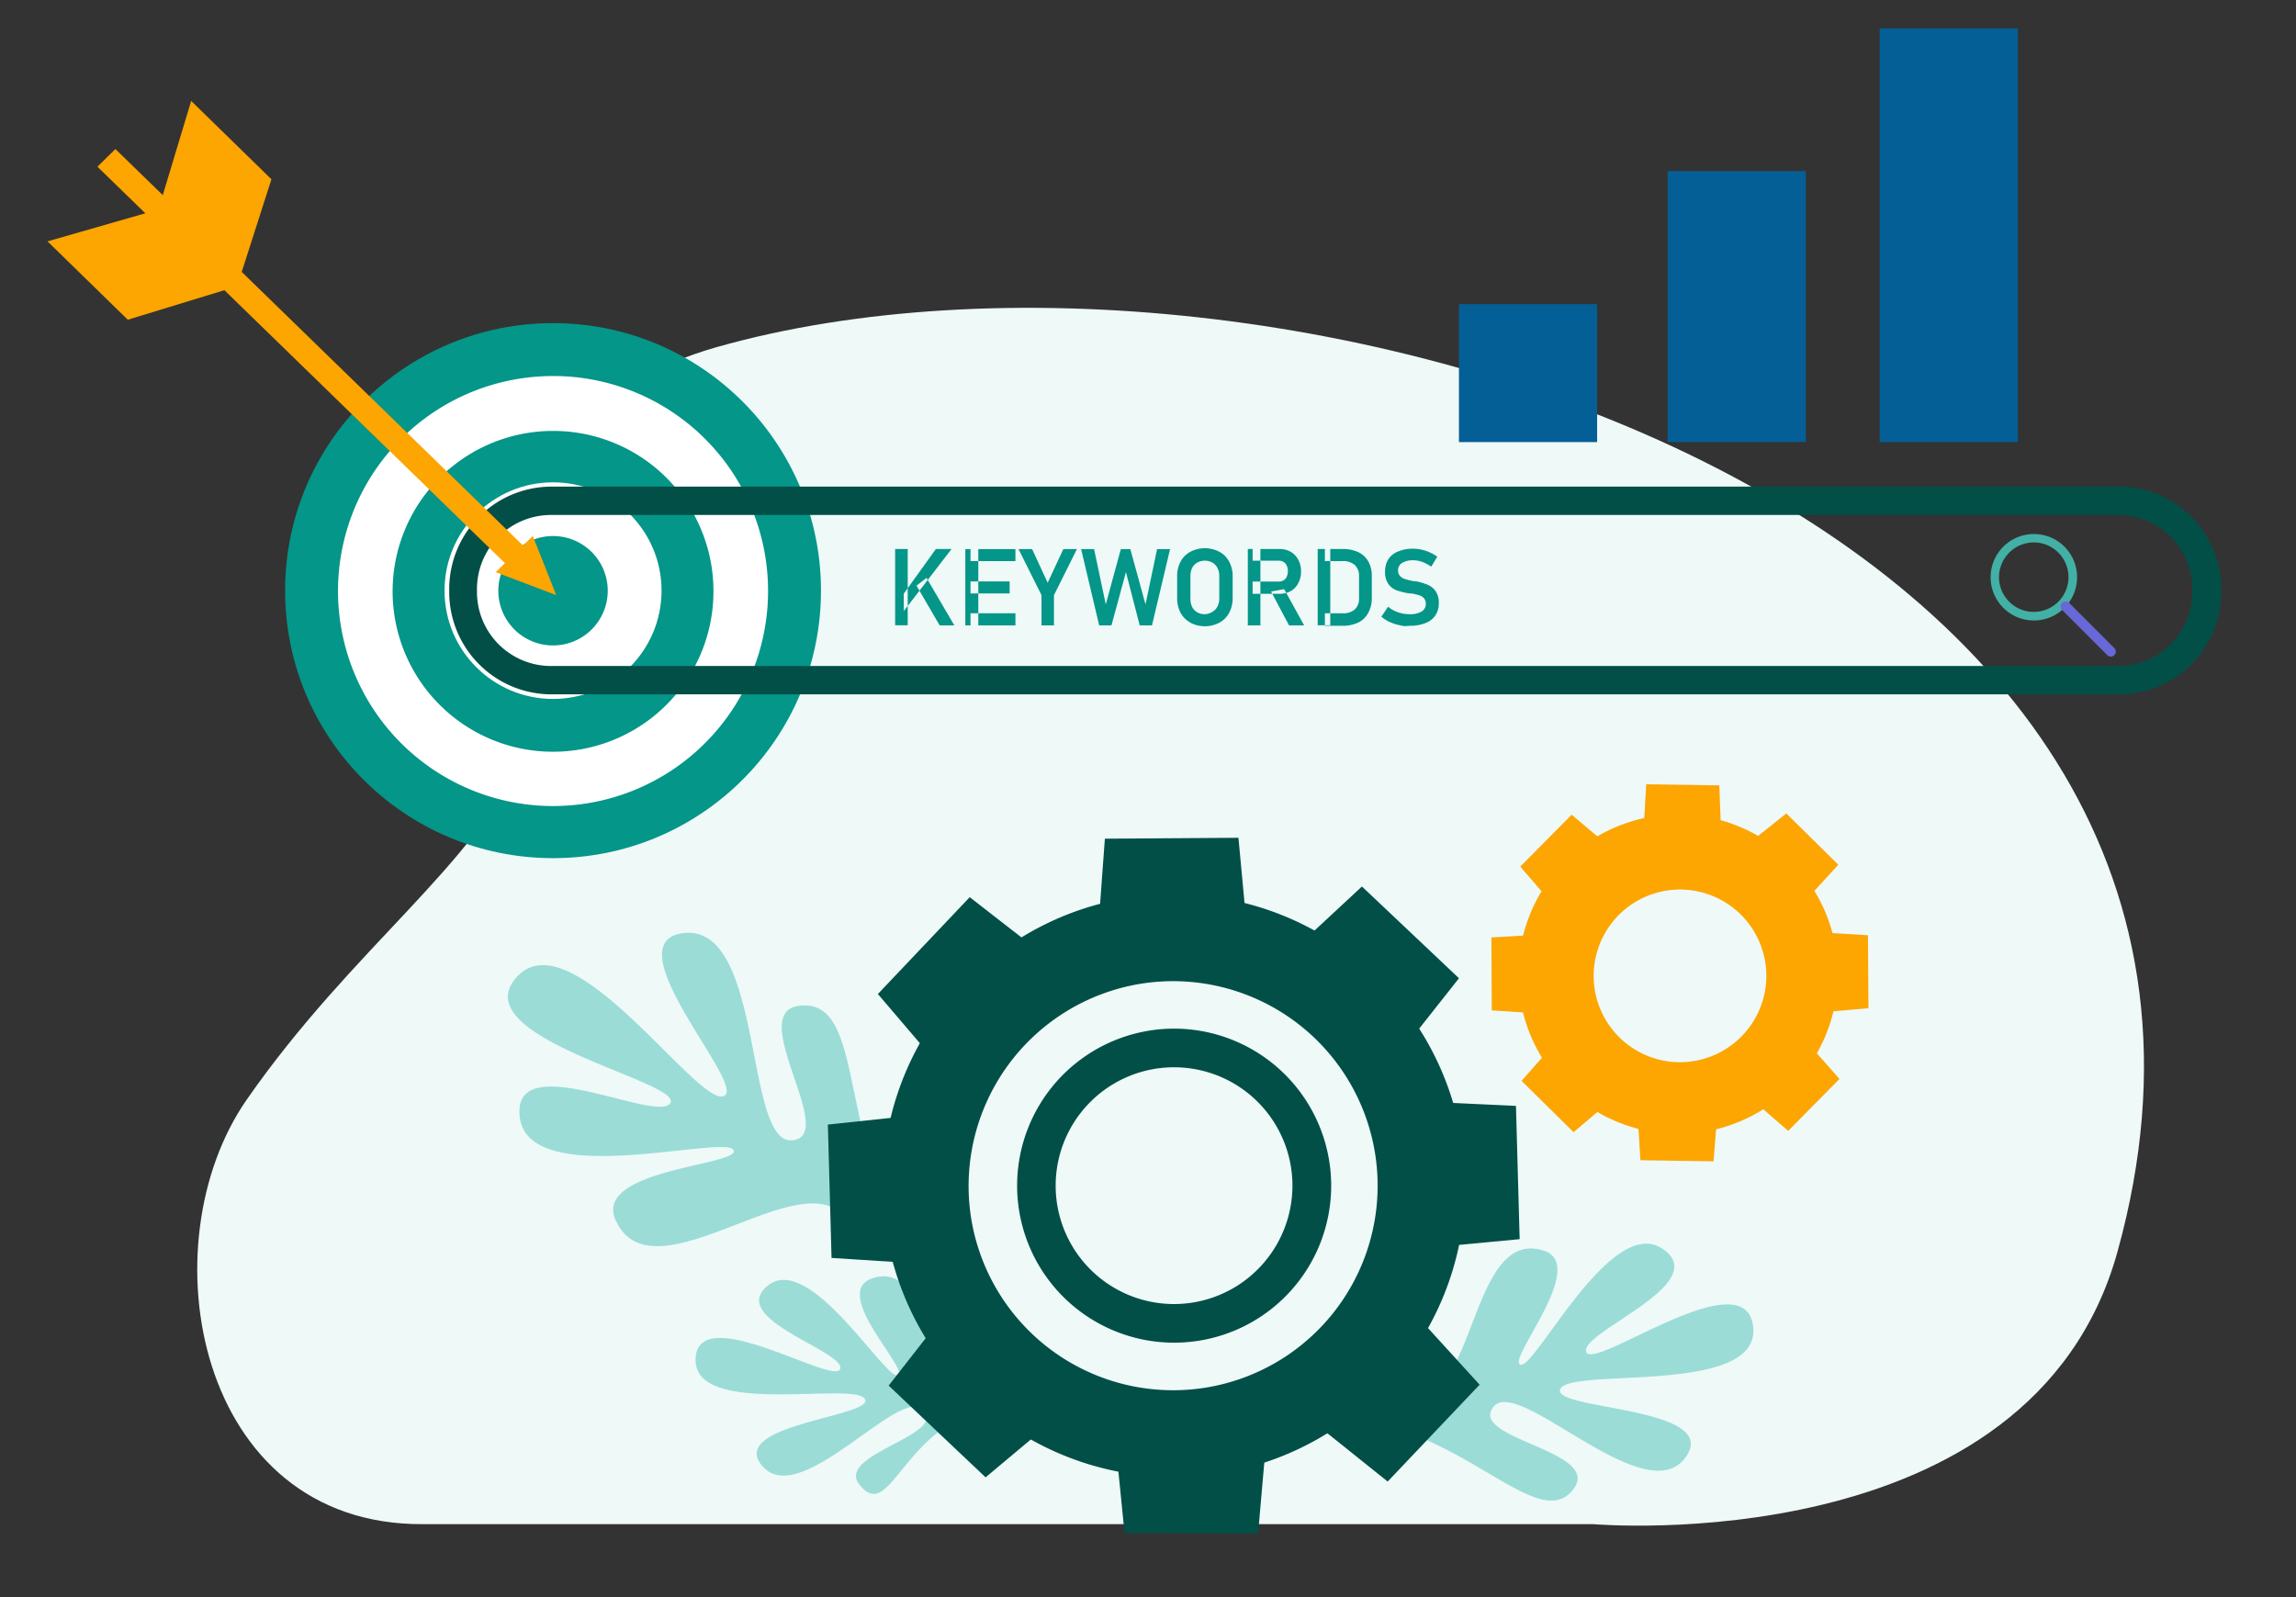 <svg xmlns="http://www.w3.org/2000/svg" viewBox="0 0 230 160"><rect x="0" y="0" width="230" height="160" fill="#333333" stroke="none"/><defs><style>.a{fill:none;}.b,.e{fill:#fda500;}.c{fill:#eef9f8;}.d{fill:#9bdcd6;}.e,.h,.k,.l,.m{fill-rule:evenodd;}.f{fill:#045f96;}.g,.h,.k{fill:#024f47;}.i,.l{fill:#049688;}.j{fill:#fff;}.k{stroke:#024f47;stroke-width:2px;}.k,.n{stroke-linecap:round;stroke-linejoin:round;}.m,.n{fill:#43b0a6;}.n{stroke:#6868d8;}</style></defs><title>資產 20</title><rect class="a" width="230" height="160"/><polygon class="b" points="23.77 28.63 27.19 17.96 19.15 10.11 15.87 20.99 4.76 24.18 12.8 32.03 23.73 28.69 23.74 28.7 23.75 28.68 23.8 28.67 23.77 28.63"/><path class="c" d="M42.32,152.69c-22.68.09-27.69-28.06-17.59-42.55,10.68-15.33,22.9-23.41,27.88-34.85S46.4,42,71.81,34.77c55.56-15.72,161,15.95,140.31,90.62-8.61,31.14-52.51,27.3-52.51,27.3Z"/><path class="d" d="M134,142.06c12.31.44,20.21,12.05,23.7,7,2.58-3.77-10.62-4.91-8.1-8.12s15.45,10.86,19.35,4.91c3.31-5-13.81-4.58-12.63-6.73s20.07.7,19.3-6.2-16,4.5-16.72,2.52,12.8-6.83,7.65-10.33-12.74,12-14.23,11.61,6.91-10,2.29-11.44c-6.66-2.11-6.81,12.46-11.56,14.38A62.93,62.93,0,0,1,134,142.06Z"/><path class="d" d="M100.92,140.64c-10.52,1.18-11.5,12.22-14.82,8.1-2.46-3.06,8.78-4.9,6.41-7.49S80,151.57,76.25,146.73c-3.17-4.1,11.53-4.83,10.38-6.6s-17.16,1.92-16.95-4,14,2.79,14.49,1-11.42-5-7.24-8.35,11.72,9.43,13,9-6.58-8.09-2.72-9.65c5.57-2.25,6.66,10.23,10.86,11.56Z"/><path class="d" d="M92.69,126.92C83.34,115.86,87.23,99.79,80,100.77c-5.33.73,4.11,13.13-.69,13.47s-2.73-22-11-20.74c-7,1.1,6.92,15.65,4.11,16.33s-15.26-18-20.68-11.92,16.61,10.42,15.42,12.58-16.08-5.76-15.08,1.5,20.54,1.64,21.4,3.21-14.17,1.87-11.8,7.06c3.42,7.47,16.27-3.92,21.7-1.3A73.88,73.88,0,0,1,92.69,126.92Z"/><polygon class="b" points="172.53 86.61 178.93 92.33 184.15 86.63 178.94 81.49 172.53 86.61"/><polygon class="b" points="152.42 108.28 157.63 113.42 163.83 108.17 157.79 102.2 152.42 108.28"/><polygon class="b" points="157.59 92.94 163.86 87.03 157.44 81.62 152.29 86.82 157.59 92.94"/><polygon class="b" points="179.13 113.29 184.27 108.09 178.9 102.01 173 107.97 179.13 113.29"/><polygon class="b" points="157.53 101.75 157.78 93.43 149.4 93.91 149.44 101.22 157.53 101.75"/><polygon class="b" points="187.17 101 187.12 93.69 178.77 93.2 178.6 101.75 187.17 101"/><polygon class="b" points="172.33 107.9 163.83 108.17 164.33 116.23 171.65 116.34 172.33 107.9"/><polygon class="b" points="172.23 78.68 164.91 78.57 164.44 86.66 172.53 86.61 172.23 78.68"/><path class="e" d="M168.07,106.41A8.65,8.65,0,1,1,176.94,98,8.66,8.66,0,0,1,168.07,106.41Zm11.31-20.17a16,16,0,1,0,.14,22.56A16,16,0,0,0,179.38,86.24Z"/><rect class="f" x="146.15" y="30.47" width="13.84" height="13.82"/><rect class="f" x="167.06" y="17.14" width="13.84" height="27.15"/><rect class="f" x="188.3" y="2.84" width="13.84" height="41.45"/><polygon class="g" points="126.71 97.84 138.13 108.16 146.15 98 136.43 88.81 126.71 97.84"/><polygon class="g" points="89.02 138.81 98.73 148 108.62 139.72 97.15 128.41 89.02 138.81"/><polygon class="g" points="96.61 109.74 107.3 97.78 97.14 89.88 87.94 99.58 96.61 109.74"/><polygon class="g" points="139.01 148.42 148.22 138.72 139.24 128.87 128.39 139.92 139.01 148.42"/><polygon class="g" points="96.42 126.86 95.99 111.27 82.93 112.66 83.3 126.02 96.42 126.86"/><polygon class="g" points="152.23 124.14 151.86 110.79 138.72 110.18 139.48 125.34 152.23 124.14"/><polygon class="g" points="127.16 140.66 111.36 140.63 112.65 153.59 126.03 153.62 127.16 140.66"/><polygon class="g" points="124.06 83.93 110.68 84.02 109.68 97.66 125.35 97.74 124.06 83.93"/><path class="h" d="M114.29,98.55a20.49,20.49,0,1,1-17,23.53A20.53,20.53,0,0,1,114.29,98.55Zm-17.9.19a29.18,29.18,0,1,0,41.29-1.12A29.14,29.14,0,0,0,96.39,98.74Z"/><ellipse class="i" cx="55.4" cy="59.17" rx="26.84" ry="26.8"/><path class="j" d="M76.94,59.17A21.54,21.54,0,1,1,55.4,37.67,21.52,21.52,0,0,1,76.94,59.17Z"/><path class="i" d="M71.47,59.17a16.07,16.07,0,1,1-16.07-16A16.05,16.05,0,0,1,71.47,59.17Z"/><ellipse class="j" cx="55.4" cy="59.17" rx="10.87" ry="10.85"/><path class="i" d="M60.88,59.17A5.48,5.48,0,1,1,55.4,53.7,5.48,5.48,0,0,1,60.88,59.17Z"/><path class="k" d="M212.2,49.75h-157A9.26,9.26,0,0,0,46,59v.32a9.25,9.25,0,0,0,9.26,9.24h157a9.25,9.25,0,0,0,9.25-9.24V59A9.25,9.25,0,0,0,212.2,49.75Zm0,.84A8.42,8.42,0,0,1,220.61,59v.32a8.41,8.41,0,0,1-8.41,8.4h-157a8.42,8.42,0,0,1-8.42-8.4V59a8.42,8.42,0,0,1,8.42-8.41Z"/><path class="l" d="M91.81,58.67l1-.78,2.79,4.76H94.13Zm-1.28.81L93.75,55h1.57l-4.78,6.21ZM89.67,55h1.26v7.64H89.67Z"/><path class="l" d="M97.22,61.44h4.5v1.21h-4.5Zm0-3.19h3.92v1.2H97.22Zm0-3.24h4.5v1.2h-4.5Zm-.52,0H98v7.64H96.7Z"/><polygon class="l" points="105.58 59.62 105.58 62.65 104.33 62.65 104.33 59.62 102.03 55.01 103.39 55.01 104.95 58.38 106.52 55.01 107.88 55.01 105.58 59.62"/><polygon class="l" points="112.28 55.01 113.23 55.01 114.75 60.55 115.91 55.01 117.21 55.01 115.4 62.65 114.17 62.65 112.79 57.31 111.34 62.65 110.11 62.65 108.3 55.01 109.6 55.01 110.77 60.55 112.28 55.01"/><path class="l" d="M121.45,61.29a1.21,1.21,0,0,0,.51-.54,1.71,1.71,0,0,0,.18-.8V57.71a1.73,1.73,0,0,0-.18-.81,1.33,1.33,0,0,0-.51-.54,1.56,1.56,0,0,0-.76-.19,1.59,1.59,0,0,0-.76.19,1.33,1.33,0,0,0-.51.54,1.86,1.86,0,0,0-.17.81V60a1.85,1.85,0,0,0,.17.8,1.21,1.21,0,0,0,.51.54,1.48,1.48,0,0,0,.76.19A1.45,1.45,0,0,0,121.45,61.29Zm-2.19,1.09a2.43,2.43,0,0,1-1-1,3.08,3.08,0,0,1-.34-1.48V57.74a3,3,0,0,1,.34-1.47,2.37,2.37,0,0,1,1-1,3.12,3.12,0,0,1,2.87,0,2.35,2.35,0,0,1,1,1,3,3,0,0,1,.35,1.47v2.17a3.08,3.08,0,0,1-.35,1.48,2.41,2.41,0,0,1-1,1,3.12,3.12,0,0,1-2.87,0Z"/><path class="l" d="M127.33,59.26l1.31-.24,2,3.63h-1.51Zm-1.85-1h2.64a.83.83,0,0,0,.47-.13.79.79,0,0,0,.31-.36,1.35,1.35,0,0,0,.11-.55,1.2,1.2,0,0,0-.11-.55.81.81,0,0,0-.31-.37.89.89,0,0,0-.47-.13h-2.64V55h2.68a2.18,2.18,0,0,1,1.13.28,1.93,1.93,0,0,1,.76.79,2.37,2.37,0,0,1,.28,1.18,2.39,2.39,0,0,1-.28,1.18,1.93,1.93,0,0,1-.76.79,2.33,2.33,0,0,1-1.13.27h-2.68ZM125,55h1.26v7.65H125Z"/><path class="l" d="M132.72,61.44h1.78a1.74,1.74,0,0,0,1.21-.38,1.45,1.45,0,0,0,.43-1.11V57.7a1.44,1.44,0,0,0-.43-1.1,1.74,1.74,0,0,0-1.21-.39h-1.78V55h1.75a3.57,3.57,0,0,1,1.6.32,2.23,2.23,0,0,1,1,.93,2.9,2.9,0,0,1,.35,1.48v2.17a3,3,0,0,1-.34,1.46,2.27,2.27,0,0,1-1,1,3.6,3.6,0,0,1-1.62.33h-1.74ZM132,55h1.26v7.64H132Z"/><path class="l" d="M140.65,62.73l-.51-.11a4.43,4.43,0,0,1-.95-.32,3.61,3.61,0,0,1-.81-.52l.67-1a3,3,0,0,0,1,.56,3.46,3.46,0,0,0,1.17.19,2.21,2.21,0,0,0,1.19-.27.87.87,0,0,0,.42-.77h0a.79.79,0,0,0-.19-.56,1,1,0,0,0-.49-.3,4.94,4.94,0,0,0-.79-.18h-.06l-.1,0a6.89,6.89,0,0,1-1.26-.3,1.75,1.75,0,0,1-.84-.62,2,2,0,0,1-.35-1.27h0a2.25,2.25,0,0,1,.33-1.24,2,2,0,0,1,1-.78,3.71,3.71,0,0,1,1.49-.27,3.81,3.81,0,0,1,.82.09,4.14,4.14,0,0,1,.82.27,4,4,0,0,1,.77.44l-.61,1a3.94,3.94,0,0,0-.9-.48,2.67,2.67,0,0,0-.9-.16,2,2,0,0,0-1.12.27.82.82,0,0,0-.4.74h0a.81.81,0,0,0,.2.57,1.19,1.19,0,0,0,.52.31,8.37,8.37,0,0,0,.86.21h.19a6.11,6.11,0,0,1,1.19.35,1.83,1.83,0,0,1,.8.64,2,2,0,0,1,.32,1.2h0a2.14,2.14,0,0,1-.34,1.23,2.07,2.07,0,0,1-1,.77,4,4,0,0,1-1.54.27Z"/><path class="m" d="M203.74,53.5a4.33,4.33,0,1,0,4.33,4.32A4.32,4.32,0,0,0,203.74,53.5Zm0,.84a3.48,3.48,0,1,1-3.49,3.48A3.49,3.49,0,0,1,203.74,54.34Z"/><line class="n" x1="211.45" y1="65.28" x2="206.92" y2="60.75"/><polygon class="b" points="53.5 55.73 51.7 57.5 9.76 16.7 11.56 14.93 53.5 55.73"/><polygon class="b" points="55.72 59.62 54.55 56.66 53.37 53.7 51.51 55.51 49.66 57.32 52.69 58.47 55.72 59.62"/><path class="h" d="M117.6,130.64a11.86,11.86,0,1,1,11.87-11.86A11.87,11.87,0,0,1,117.6,130.64Zm0-27.59a15.73,15.73,0,1,0,15.75,15.73A15.74,15.74,0,0,0,117.6,103.05Z"/></svg>